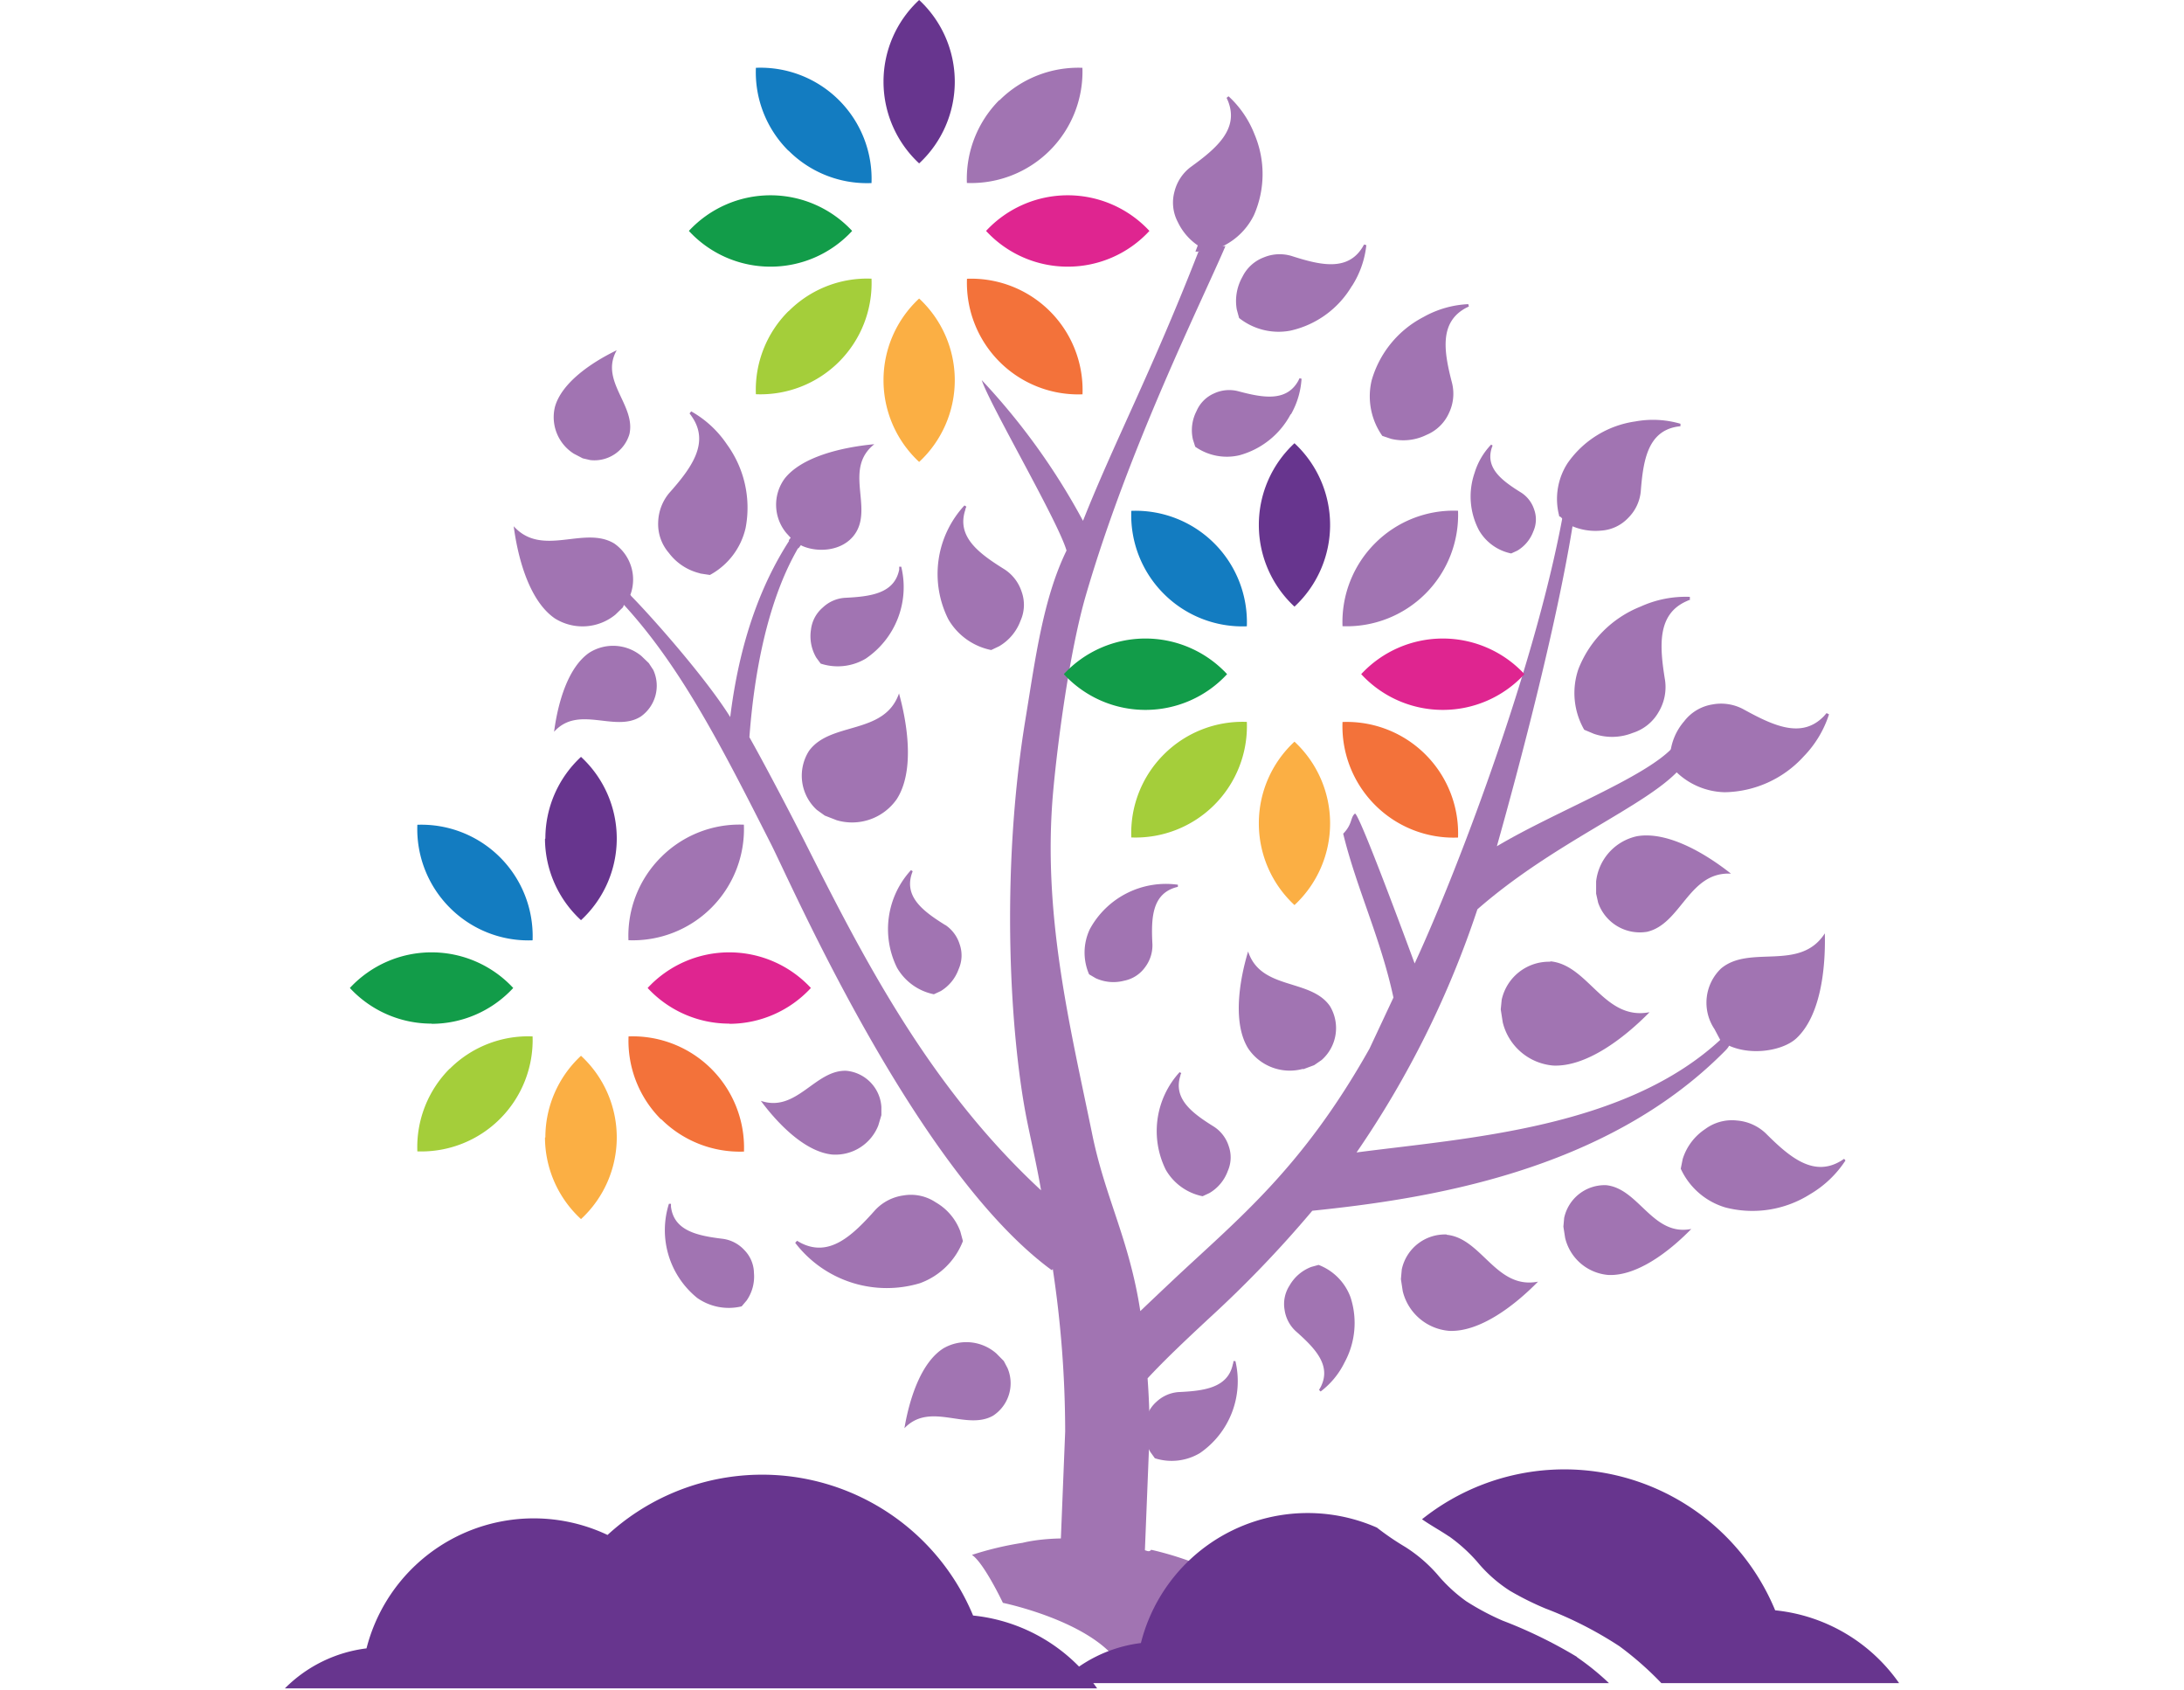 <svg xmlns="http://www.w3.org/2000/svg" viewBox="0 0 225.54 174.5"><path d="M161,53.3a.48.48,0,0,1,.22.12,6.35,6.35,0,0,0,1,.84v0a6.14,6.14,0,0,0,3.13.52,4.21,4.21,0,0,0,2.81-1.33,4.43,4.43,0,0,0,1.28-2.71c.25-3.23.73-6.18,3.74-6.69l.36-.05,0-.25a10.09,10.09,0,0,0-4.66-.24,10.28,10.28,0,0,0-7,4.31,6.81,6.81,0,0,0-.87,5.41s0,.06,0,.09" fill="#a174b2"/><path d="M123.7,25.32l-.25.66a1,1,0,0,1,.17,0,9.43,9.43,0,0,1,1.19,0,.53.53,0,0,1,.36.13,2.53,2.53,0,0,0,.12-.3,7,7,0,0,0,4.2-3.59,10.53,10.53,0,0,0,.06-8.36,10.49,10.49,0,0,0-2.68-3.92l-.2.16.15.34c1.14,2.88-1.17,4.86-3.84,6.79a4.55,4.55,0,0,0-1.69,2.54,4.29,4.29,0,0,0,.34,3.15,6.07,6.07,0,0,0,2.07,2.42" fill="#a174b2"/><path d="M172.74,78.3c.12.47.25.94.38,1.41a7.43,7.43,0,0,0,5,2.08,11.26,11.26,0,0,0,8.14-3.69,11.09,11.09,0,0,0,2.62-4.35l-.25-.13-.26.3c-2.29,2.4-5.24,1-8.32-.69a4.86,4.86,0,0,0-3.22-.5,4.58,4.58,0,0,0-2.91,1.74A6,6,0,0,0,172.47,78a.6.6,0,0,1,.27.34" fill="#a174b2"/><path d="M64.61,62.2c.15-.2.32-.39.47-.58a.83.83,0,0,0,.08-.12l0,0a.46.46,0,0,1-.07-.07,4.53,4.53,0,0,0-1.66-5.32c-3.11-1.88-7.44,1.48-10.38-1.78.47,3.56,1.7,7.76,4.24,9.51a5.37,5.37,0,0,0,6.27-.39l.77-.75a2.19,2.19,0,0,1,.25-.48" fill="#a174b2"/><path d="M81.66,55.53c-.07.07-.14.17-.21.25a7,7,0,0,0,1,.84l.26-.34.11.07c1.62.73,4.22.58,5.47-1.22,1.9-2.74-1.21-6.72,2-9.27-3.44.32-7.51,1.32-9.26,3.55a4.57,4.57,0,0,0,.19,5.64Z" fill="#a174b2"/><path d="M177.84,107.18c-9.9,9.34-26.42,10.31-37.75,11.8a99.35,99.35,0,0,0,12.48-25.1c7.86-6.88,17.3-10.6,20.78-14.35l-.63-2.33c-2.94,3.13-12.17,6.61-18.14,10.17,2.15-7.63,6.58-24.12,8.13-35.12-.91-.53-.28.37-1.09-.34C159,67.48,150.78,89.32,146.09,99.47,144,93.81,140.24,83.8,139.92,84c-.48.39-.24,1.09-1.21,2.07,1.36,5.59,3.89,10.84,5.19,16.92l-2.47,5.27c-7,12.45-13.64,17.63-20.4,24q-1.69,1.59-3.27,3.1c-1.16-7.5-3.66-11.73-5-18.42-2.3-11.17-5.13-22.65-4-35.22.41-4.59,1.64-14.32,3.39-20.31,4.45-15.26,11.93-30.22,14.4-36-.53,0-1-.05-1.58,0-.08,0-.35.06,0,0l-.2,0a2.12,2.12,0,0,0-.36.1l0,0-.17.11,0,0-.15.16a.78.78,0,0,1-.33.21c-4.85,12.43-8.62,19.48-11.92,27.78a68.72,68.72,0,0,0-10.46-14.53c.86,2.6,7.87,14.54,8.76,17.6-2.45,5-3.25,11.4-4.23,17.34-2.66,16.13-1.58,33.13.2,41.77.47,2.29,1,4.59,1.4,6.94-11.59-10.73-18.36-24-24.41-36-1.59-3.13-4.06-7.85-5.71-10.78,1.12-15,5.59-20,5.36-20.22a9.58,9.58,0,0,1-.76-.8c-2.9,4.23-5.51,10.22-6.58,18.94-3.11-5-11.17-13.76-11.37-13.51a2.82,2.82,0,0,0-.35.57,2.25,2.25,0,0,0-.08.24.48.48,0,0,1-.08.16C70,68.13,74.44,76.93,79.62,87.14c2.19,4.31,15,33.75,29,44l.1-.13A112.91,112.91,0,0,1,110,147.8l-.51,12.66c2.82.78,5.8.51,8.7.68l.53-13.26c0-1.92-.08-3.77-.21-5.58,1.79-1.93,3.93-3.94,6.2-6.06A118.58,118.58,0,0,0,135.52,125c11.52-1.19,30.2-3.92,42.63-16.51,1.23-1.22-.27-1.27-.31-1.3" fill="#a174b2"/><path d="M133.17,164.9a18.69,18.69,0,0,0-2.71.2A33.53,33.53,0,0,0,118.88,160a.33.33,0,0,1-.35.14c-7.65-2.32-12.91-.86-12.91-.86a33.21,33.21,0,0,0-5.25,1.25c1.23.8,3.2,4.95,3.2,4.95s10.43,2.14,12.56,7.28h32a18.32,18.32,0,0,0-15-7.82" fill="#a174b2"/><path d="M188.45,96.36c-2.57,4-7.73,1.12-10.72,3.63a4.89,4.89,0,0,0-.68,6.25l.66,1.24c2.44,1.7,6.34,1.11,7.83-.31,2.41-2.28,3-6.94,2.91-10.81" fill="#a174b2"/><path d="M190.44,119.64l-.34.22c-2.82,1.69-5.28-.38-7.76-2.86a4.89,4.89,0,0,0-3-1.32,4.63,4.63,0,0,0-3.25.89,5.76,5.76,0,0,0-2.32,3.09l-.2,1a7.38,7.38,0,0,0,4.61,4,11.14,11.14,0,0,0,8.75-1.37,11,11,0,0,0,3.65-3.48Z" fill="#a174b2"/><path d="M95,132.48a7.5,7.5,0,0,0,4.44-4.35l-.27-1a5.76,5.76,0,0,0-2.54-3,4.6,4.6,0,0,0-3.34-.71,4.9,4.9,0,0,0-2.92,1.52c-2.37,2.66-4.74,4.91-7.71,3.36l-.35-.2-.19.21A11.91,11.91,0,0,0,95,132.48" fill="#a174b2"/><path d="M139.61,29.54a9.71,9.71,0,0,0,1.49-4.23l-.23-.07-.18.31c-1.55,2.48-4.34,1.83-7.3.88a4.27,4.27,0,0,0-2.87.14,4.05,4.05,0,0,0-2.21,2,5.07,5.07,0,0,0-.59,3.38l.24.88a6.56,6.56,0,0,0,5.28,1.31,9.85,9.85,0,0,0,6.37-4.62" fill="#a174b2"/><path d="M174.51,61.9l0-.28a11.26,11.26,0,0,0-5.08,1A11.42,11.42,0,0,0,163,69.08a7.61,7.61,0,0,0,.6,6.26l1,.42a5.74,5.74,0,0,0,4-.09,4.7,4.7,0,0,0,2.69-2.17,5,5,0,0,0,.66-3.26c-.58-3.55-.84-6.85,2.26-8.19a2.5,2.5,0,0,1,.38-.15" fill="#a174b2"/><path d="M154.14,46l-.15-.1a7.27,7.27,0,0,0-1.71,2.92,7.46,7.46,0,0,0,.45,5.92,5,5,0,0,0,3.33,2.4l.63-.29a3.88,3.88,0,0,0,1.66-2,3,3,0,0,0,.08-2.25,3.26,3.26,0,0,0-1.32-1.73c-2-1.24-3.73-2.52-3.06-4.63l.09-.25" fill="#a174b2"/><path d="M151.69,31.65l-.06-.25A10.39,10.39,0,0,0,147,32.73a10.67,10.67,0,0,0-5.35,6.54A7.09,7.09,0,0,0,142.75,45l.92.31a5.41,5.41,0,0,0,3.66-.42,4.38,4.38,0,0,0,2.3-2.24,4.61,4.61,0,0,0,.33-3.07c-.84-3.23-1.36-6.26,1.39-7.77l.34-.17" fill="#a174b2"/><path d="M99.8,52.31l-.2-.13a10.41,10.41,0,0,0-1.67,11.75,6.62,6.62,0,0,0,4.43,3.18l.82-.39a5.09,5.09,0,0,0,2.21-2.64,4,4,0,0,0,.11-3,4.35,4.35,0,0,0-1.75-2.29c-2.65-1.65-5-3.36-4.06-6.16,0-.11.07-.22.11-.33" fill="#a174b2"/><path d="M72,134a5.67,5.67,0,0,0,4.59.87l.51-.6a4.32,4.32,0,0,0,.76-2.85,3.46,3.46,0,0,0-1-2.37,3.69,3.69,0,0,0-2.19-1.15c-2.65-.32-5.07-.82-5.38-3.32l0-.3-.21,0A9,9,0,0,0,72,134" fill="#a174b2"/><path d="M122,110.8l-.18-.11a9,9,0,0,0-1.43,10.08,5.67,5.67,0,0,0,3.8,2.73l.71-.33a4.37,4.37,0,0,0,1.89-2.27,3.48,3.48,0,0,0,.1-2.57,3.74,3.74,0,0,0-1.51-2c-2.27-1.41-4.25-2.88-3.48-5.28,0-.1.06-.19.1-.29" fill="#a174b2"/><path d="M136.23,143.51l.15.15a8.37,8.37,0,0,0,2.47-3,8.51,8.51,0,0,0,.61-6.75,5.67,5.67,0,0,0-3.29-3.32l-.76.21a4.37,4.37,0,0,0-2.24,1.92,3.51,3.51,0,0,0-.51,2.52,3.7,3.7,0,0,0,1.15,2.19c2,1.77,3.72,3.54,2.57,5.78l-.15.26" fill="#a174b2"/><path d="M121.64,91.55v-.21a8.94,8.94,0,0,0-9.09,4.58,5.64,5.64,0,0,0-.08,4.67l.68.4a4.37,4.37,0,0,0,2.94.26,3.49,3.49,0,0,0,2.16-1.39,3.74,3.74,0,0,0,.76-2.35c-.14-2.68-.06-5.14,2.35-5.88l.29-.08" fill="#a174b2"/><path d="M97.64,95.52c-2.28-1.42-4.26-2.89-3.49-5.29l.1-.28-.17-.12a9,9,0,0,0-1.44,10.09,5.7,5.7,0,0,0,3.8,2.73l.71-.33A4.36,4.36,0,0,0,99,100.05a3.48,3.48,0,0,0,.1-2.57,3.72,3.72,0,0,0-1.5-2" fill="#a174b2"/><path d="M84.75,68.51A5.65,5.65,0,0,0,89.4,68a8.91,8.91,0,0,0,3.67-9.49h-.21c0,.1,0,.2,0,.3-.5,2.47-2.94,2.78-5.62,2.91a3.67,3.67,0,0,0-2.27,1A3.53,3.53,0,0,0,83.75,65a4.36,4.36,0,0,0,.55,2.9Z" fill="#a174b2"/><path d="M119.26,150.55a5.69,5.69,0,0,0,4.65-.53,9,9,0,0,0,3.67-9.5l-.21,0c0,.1,0,.2-.05.3-.5,2.46-2.95,2.78-5.62,2.9a3.73,3.73,0,0,0-2.27,1,3.49,3.49,0,0,0-1.17,2.29,4.3,4.3,0,0,0,.54,2.9Z" fill="#a174b2"/><path d="M72.31,59.21l1,.15A7.38,7.38,0,0,0,77,54.5a11.11,11.11,0,0,0-1.93-8.62,10.86,10.86,0,0,0-3.69-3.41l-.17.21c.08.11.16.21.23.32,1.87,2.7,0,5.28-2.34,7.91a4.91,4.91,0,0,0-1.13,3,4.54,4.54,0,0,0,1.1,3.17,5.65,5.65,0,0,0,3.22,2.11" fill="#a174b2"/><path d="M133.31,42.79a8.49,8.49,0,0,0,1.1-3.69l-.21-.05-.13.27c-1.23,2.2-3.66,1.75-6.24,1.06a3.7,3.7,0,0,0-2.46.24,3.48,3.48,0,0,0-1.81,1.83,4.3,4.3,0,0,0-.37,2.92l.24.75A5.68,5.68,0,0,0,128,47a8.53,8.53,0,0,0,5.29-4.24" fill="#a174b2"/><path d="M149.4,127.45a4.56,4.56,0,0,0-4.64,3.61l-.09,1,.19,1.24a5.38,5.38,0,0,0,4.81,4.1c3.1.13,6.63-2.5,9.16-5.08-4.34.84-5.79-4.48-9.43-4.84" fill="#a174b2"/><path d="M86,119.2a4.76,4.76,0,0,0,4.7-3l.32-1.07,0-.85a4,4,0,0,0-3.62-3.73c-3.23-.12-5.14,4.36-8.83,3.1,1.9,2.56,4.67,5.29,7.4,5.55" fill="#a174b2"/><path d="M165.87,122.36a4.28,4.28,0,0,0-4.34,3.38l-.08.9.18,1.16a5,5,0,0,0,4.48,3.83c2.9.12,6.19-2.33,8.55-4.75-4,.79-5.4-4.17-8.79-4.52" fill="#a174b2"/><path d="M103.66,140.51l-.77-.78a4.7,4.7,0,0,0-5.49-.51c-2.27,1.46-3.47,5.11-4,8.23,2.66-2.78,6.37.28,9.15-1.29a4,4,0,0,0,1.5-4.91Z" fill="#a174b2"/><path d="M83.54,77.53a4.78,4.78,0,0,0,.81,6.08l.82.59,1.23.48a5.62,5.62,0,0,0,6.21-2.18c1.75-2.72,1.23-7.28.23-10.91-1.51,4.34-7.07,2.86-9.3,5.94" fill="#a174b2"/><path d="M160.08,99.29a5,5,0,0,0-5,3.92l-.1,1,.21,1.35a5.87,5.87,0,0,0,5.22,4.45c3.36.14,7.19-2.71,9.94-5.51-4.7.91-6.28-4.86-10.23-5.25" fill="#a174b2"/><path d="M178.76,90.2c-2.83-2.24-6.65-4.39-9.7-3.87A5.39,5.39,0,0,0,164.83,91l0,1.26.21.94a4.56,4.56,0,0,0,5.05,3c3.55-.82,4.31-6.26,8.7-6" fill="#a174b2"/><path d="M59.26,46.84l.92.48.78.18A3.77,3.77,0,0,0,65,44.82c.68-3-3.11-5.49-1.31-8.66C61,37.46,58,39.54,57.31,42a4.46,4.46,0,0,0,1.95,4.84" fill="#a174b2"/><path d="M134.58,110.39l1.13-.42.77-.53a4.39,4.39,0,0,0,.86-5.57c-2-2.88-7.13-1.61-8.45-5.64-1,3.33-1.54,7.51,0,10a5.17,5.17,0,0,0,5.67,2.12" fill="#a174b2"/><path d="M66.14,74a3.89,3.89,0,0,0,1.32-4.84L67,68.46l-.77-.74a4.59,4.59,0,0,0-5.38-.33c-2.18,1.5-3.23,5.1-3.63,8.16,2.52-2.8,6.24.08,8.9-1.54" fill="#a174b2"/><path d="M113.3,174.31a17.83,17.83,0,0,0-12.81-7.52,23.59,23.59,0,0,0-37.75-8.32,17.82,17.82,0,0,0-24.89,11.71,14.37,14.37,0,0,0-8.43,4.13Z" fill="#67358e"/><path d="M149.65,158.62a16.68,16.68,0,0,1,2.89,2.61,14.61,14.61,0,0,0,3.38,3,30.61,30.61,0,0,0,3.67,1.83,39.65,39.65,0,0,1,7.65,3.9,33.36,33.36,0,0,1,4.33,3.81h24.55a17.8,17.8,0,0,0-12.8-7.52,23.56,23.56,0,0,0-36.47-9.4c.9.63,1.88,1.16,2.8,1.78" fill="#67358e"/><path d="M162.87,171.07a48.22,48.22,0,0,0-7.71-3.76,26.48,26.48,0,0,1-3.75-2,16,16,0,0,1-3-2.79,15.26,15.26,0,0,0-3.29-2.81,28,28,0,0,1-2.93-2,17.76,17.76,0,0,0-24.37,11.92,14.39,14.39,0,0,0-8.43,4.14h56.77a26.74,26.74,0,0,0-3.32-2.69" fill="#67358e"/><path d="M81.42,15.54A11.43,11.43,0,0,0,90,18.9,11.47,11.47,0,0,0,78.06,7a11.43,11.43,0,0,0,3.36,8.56" fill="#137cc1"/><path d="M79.52,27.53A11.45,11.45,0,0,0,88,23.84a11.5,11.5,0,0,0-16.86,0,11.45,11.45,0,0,0,8.43,3.69" fill="#129c49"/><path d="M81.42,32.13a11.45,11.45,0,0,0-3.36,8.57A11.48,11.48,0,0,0,90,28.77a11.43,11.43,0,0,0-8.56,3.36" fill="#a4ce3a"/><path d="M91.24,39.25a11.49,11.49,0,0,0,3.68,8.44,11.51,11.51,0,0,0,0-16.87,11.48,11.48,0,0,0-3.68,8.43" fill="#fbaf44"/><path d="M103.22,37.35a11.49,11.49,0,0,0,8.57,3.36A11.5,11.5,0,0,0,99.86,28.78a11.52,11.52,0,0,0,3.36,8.57" fill="#f3723a"/><path d="M110.27,27.53a11.45,11.45,0,0,0,8.43-3.69,11.51,11.51,0,0,0-16.87,0,11.46,11.46,0,0,0,8.44,3.69" fill="#df2590"/><path d="M103.21,10.32a11.52,11.52,0,0,0-3.36,8.57A11.5,11.5,0,0,0,111.78,7a11.52,11.52,0,0,0-8.57,3.36" fill="#a174b2"/><path d="M91.24,8.43a11.5,11.5,0,0,0,3.68,8.44A11.51,11.51,0,0,0,94.92,0a11.48,11.48,0,0,0-3.68,8.43" fill="#67358e"/><path d="M120.19,61.31a11.46,11.46,0,0,0,8.57,3.35,11.5,11.5,0,0,0-11.93-11.92,11.46,11.46,0,0,0,3.36,8.57" fill="#137cc1"/><path d="M118.29,73.29a11.45,11.45,0,0,0,8.43-3.69,11.5,11.5,0,0,0-16.86,0,11.45,11.45,0,0,0,8.43,3.69" fill="#129c49"/><path d="M120.19,77.89a11.45,11.45,0,0,0-3.36,8.57,11.5,11.5,0,0,0,11.93-11.93,11.47,11.47,0,0,0-8.57,3.36" fill="#a4ce3a"/><path d="M130,85a11.49,11.49,0,0,0,3.68,8.44,11.51,11.51,0,0,0,0-16.87A11.48,11.48,0,0,0,130,85" fill="#fbaf44"/><path d="M142,83.11a11.45,11.45,0,0,0,8.57,3.36,11.5,11.5,0,0,0-11.93-11.93A11.51,11.51,0,0,0,142,83.11" fill="#f3723a"/><path d="M149,73.29a11.45,11.45,0,0,0,8.43-3.69,11.5,11.5,0,0,0-16.86,0A11.45,11.45,0,0,0,149,73.29" fill="#df2590"/><path d="M142,56.09a11.5,11.5,0,0,0-3.36,8.56,11.5,11.5,0,0,0,11.93-11.92A11.45,11.45,0,0,0,142,56.09" fill="#a174b2"/><path d="M130,54.19a11.49,11.49,0,0,0,3.68,8.44,11.51,11.51,0,0,0,0-16.87A11.48,11.48,0,0,0,130,54.19" fill="#67358e"/><path d="M46.46,93.72A11.45,11.45,0,0,0,55,97.08,11.5,11.5,0,0,0,43.1,85.15a11.49,11.49,0,0,0,3.36,8.57" fill="#137cc1"/><path d="M44.56,105.7A11.49,11.49,0,0,0,53,102a11.51,11.51,0,0,0-16.87,0,11.48,11.48,0,0,0,8.43,3.68" fill="#129c49"/><path d="M46.46,110.31a11.46,11.46,0,0,0-3.36,8.56A11.5,11.5,0,0,0,55,107a11.45,11.45,0,0,0-8.57,3.36" fill="#a4ce3a"/><path d="M56.28,117.43A11.48,11.48,0,0,0,60,125.86,11.47,11.47,0,0,0,60,109a11.48,11.48,0,0,0-3.68,8.43" fill="#fbaf44"/><path d="M68.27,115.53a11.5,11.5,0,0,0,8.56,3.36A11.5,11.5,0,0,0,64.91,107a11.46,11.46,0,0,0,3.36,8.57" fill="#f3723a"/><path d="M75.31,105.7A11.48,11.48,0,0,0,83.74,102a11.5,11.5,0,0,0-16.86,0,11.48,11.48,0,0,0,8.43,3.68" fill="#df2590"/><path d="M68.26,88.5a11.45,11.45,0,0,0-3.36,8.57A11.48,11.48,0,0,0,76.82,85.14a11.43,11.43,0,0,0-8.56,3.36" fill="#a174b2"/><path d="M56.28,86.61A11.48,11.48,0,0,0,60,95a11.47,11.47,0,0,0,0-16.86,11.48,11.48,0,0,0-3.68,8.43" fill="#67358e"/></svg>